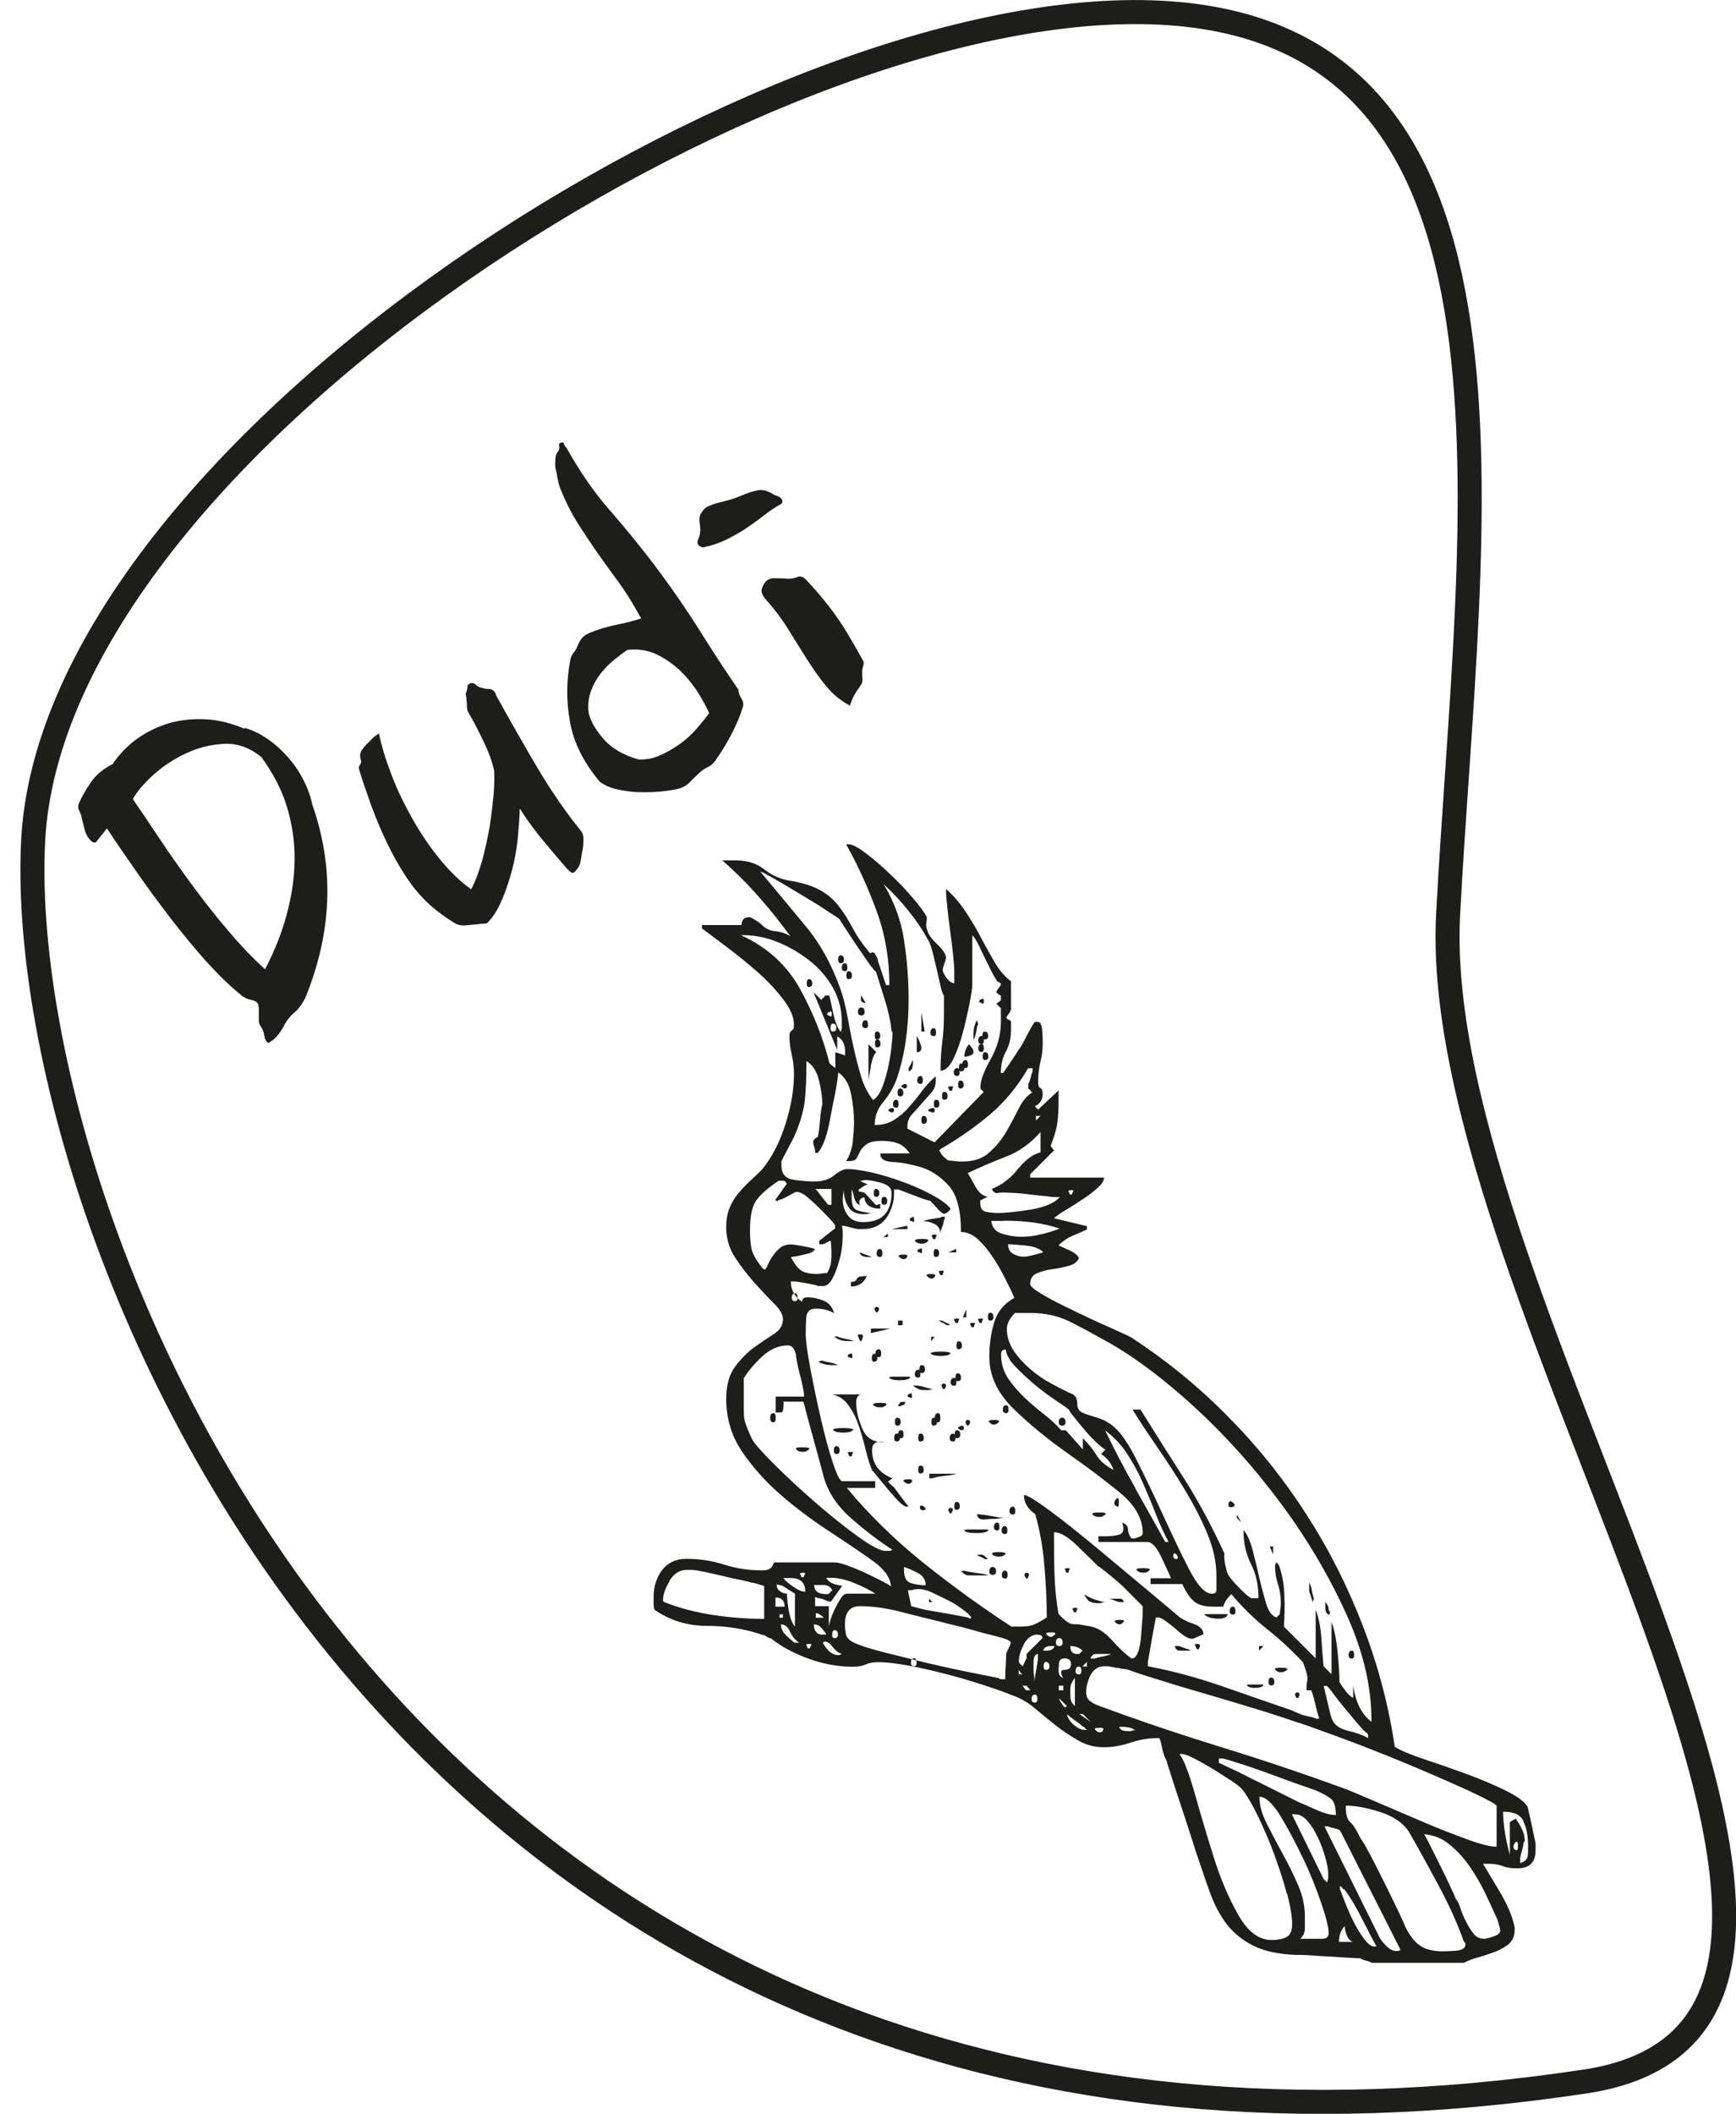 <?xml version="1.0" encoding="UTF-8"?><svg id="Ebene_1" xmlns="http://www.w3.org/2000/svg" viewBox="0 0 72.24 87.95"><defs><style>.cls-1{fill:#1d1d1b;}.cls-2{fill:none;stroke:#1d1d1b;}</style></defs><g><path class="cls-1" d="M10.19,30.29c.32,.09,.63,.24,.92,.44,.3,.2,.58,.45,.84,.74,.26,.29,.48,.6,.66,.95s.31,.69,.38,1.04c.93,2.64,.83,5.31-.27,8.02-.13,.28-.29,.5-.47,.65-.18,.15-.33,.34-.45,.58-.08,.15-.17,.28-.26,.39s-.22,.21-.38,.3c-.07-.06-.12-.13-.14-.2-.02-.07-.03-.16-.05-.25-.02-.07-.06-.15-.11-.23-.06-.08-.09-.16-.09-.24,0-.14,0-.28,0-.4,0-.13,0-.23-.04-.32-.04-.08-.14-.13-.29-.16-.15-.03-.28-.09-.4-.19-.48-.39-.97-.87-1.47-1.42-.5-.56-.98-1.15-1.47-1.78-.48-.63-.95-1.26-1.4-1.91-.45-.65-.87-1.25-1.25-1.83l-.44,.55c-.06,.07-.15,.05-.26-.07-.11-.12-.18-.26-.22-.4l-.13-.51c-.01-.1-.05-.2-.1-.3-.06-.1-.06-.22,0-.35,.09-.21,.24-.48,.46-.81,.22-.33,.53-.59,.93-.79,.28-.42,.63-.78,1.04-1.07,.42-.29,.86-.5,1.34-.64,.48-.13,.99-.18,1.52-.15,.53,.03,1.06,.17,1.58,.39Zm.67,1.2c-.48-.39-1-.57-1.55-.54-.55,.03-1.08,.16-1.6,.41-.51,.24-.97,.55-1.36,.91s-.67,.69-.82,.98c.34,.49,.71,1.05,1.12,1.66,.41,.62,.85,1.24,1.32,1.88,.47,.64,.96,1.27,1.48,1.88,.52,.62,1.04,1.17,1.58,1.66,.38-.73,.68-1.47,.89-2.24,.21-.77,.33-1.53,.34-2.29,.01-.76-.1-1.5-.32-2.23s-.59-1.42-1.07-2.08Z"/><path class="cls-1" d="M20.62,28.89c.61,1.1,1.19,2.12,1.74,3.05,.55,.93,1.15,1.81,1.82,2.64,.07,.09,.1,.2,.1,.35,0,.14-.01,.27-.03,.39-.03,.16-.06,.32-.08,.46s-.06,.26-.12,.33c-.11,.17-.2,.23-.26,.2-.06-.03-.12-.08-.18-.15-.23-.26-.54-.62-.92-1.08-.39-.46-.74-.93-1.06-1.44-.01,.42-.05,.85-.09,1.3-.05,.45-.13,.88-.24,1.29-.11,.41-.24,.8-.39,1.16-.15,.36-.32,.66-.52,.89-.08,.11-.15,.16-.21,.15-.06,0-.14,0-.25,.02-.18,.02-.35,.03-.51,.05-.16,.02-.32,0-.46-.07-.34-.2-.64-.42-.91-.64-.43-.36-.8-.78-1.12-1.26-.32-.48-.6-.98-.85-1.51-.25-.52-.46-1.04-.65-1.55-.18-.52-.35-.99-.48-1.43-.03-.09-.02-.16,.03-.22,.05-.06,.06-.13,.03-.22-.04-.14-.03-.26,.03-.36s.13-.18,.21-.27c.11-.1,.19-.18,.25-.25,.06-.06,.15-.13,.27-.2,.11,.54,.29,1.12,.53,1.74,.24,.63,.54,1.24,.88,1.84,.34,.6,.72,1.16,1.14,1.67,.42,.51,.84,.92,1.29,1.23,.19-.37,.34-.79,.47-1.25,.12-.46,.22-.92,.3-1.38,.07-.46,.12-.9,.16-1.31,.03-.41,.04-.74,.02-1-.08-.37-.22-.76-.42-1.17-.2-.42-.38-.78-.56-1.09-.09-.13-.14-.25-.15-.35,0-.1,0-.21-.02-.33,0-.06,0-.12-.02-.17-.02-.05-.01-.11,.02-.16,.01-.05,.03-.11,.04-.19,0-.08,.04-.13,.08-.15,.09-.05,.18-.04,.27,.04,.08,.08,.17,.12,.26,.13,.12,.04,.23,.05,.32,.05s.18,.07,.26,.21Z"/><path class="cls-1" d="M23.55,18.59c.56,1.01,1.17,1.9,1.85,2.67,.67,.77,1.33,1.58,1.96,2.42,.64,.86,1.24,1.73,1.79,2.61,.55,.88,1.08,1.68,1.58,2.41,0,.12,.05,.24,.12,.36,.08,.12,.1,.24,.06,.37-.11,.35-.26,.71-.45,1.08s-.41,.74-.68,1.12c-.09,.13-.2,.23-.33,.29-.13,.06-.25,.14-.36,.25-.12,.11-.25,.23-.37,.36s-.27,.22-.45,.28c-.2,.05-.45,.09-.74,.12s-.6,.04-.91,.03c-.31,0-.62-.05-.91-.11-.29-.06-.54-.17-.75-.32-.67-.8-1.09-1.63-1.24-2.49-.16-.86-.15-1.72,.01-2.57,.02-.11,.06-.22,.14-.31,.07-.09,.13-.19,.17-.3,.04-.11,.1-.21,.17-.3,.07-.09,.18-.16,.31-.22,.33-.14,.72-.26,1.16-.35,.44-.09,.78-.18,1-.26l-.2-.35c-.23-.41-.48-.81-.77-1.2-.29-.39-.57-.78-.85-1.18-.28-.4-.56-.82-.83-1.25s-.51-.91-.71-1.41c-.05-.13-.09-.28-.12-.43-.02-.15-.05-.3-.09-.44-.01-.1-.01-.21,0-.35,0-.14,.04-.24,.1-.32,.06-.07,.08-.15,.06-.23-.02-.08,0-.13,.07-.15s.11-.01,.12,.02c0,.04,.04,.09,.08,.17Zm5.96,11.08c-.08-.18-.21-.43-.4-.75-.19-.32-.42-.62-.71-.92-.29-.29-.62-.54-1.01-.74s-.81-.27-1.28-.22c-.17,.11-.35,.25-.56,.42s-.39,.36-.56,.57c-.17,.22-.3,.46-.4,.73-.1,.27-.13,.56-.1,.87,.06,.33,.27,.7,.61,1.1,.34,.4,.83,.69,1.47,.87,.32,.01,.61-.04,.89-.17,.28-.12,.55-.28,.81-.46,.26-.18,.49-.39,.7-.63,.21-.24,.39-.46,.54-.67Z"/><path class="cls-1" d="M32.23,20.6c.2,.05,.3,.13,.32,.22,.02,.09-.01,.15-.1,.18-.2,.11-.42,.26-.64,.43-.22,.17-.46,.35-.73,.53-.26,.18-.55,.34-.85,.49-.31,.15-.64,.26-.99,.33-.2-.06-.26-.17-.18-.35,.08-.18,.1-.39,.06-.64-.03-.17-.02-.3,.04-.41s.13-.19,.21-.26c.17-.1,.41-.18,.71-.25,.3-.07,.54-.15,.72-.23,.29-.12,.53-.2,.73-.24s.43,.02,.69,.19Zm1.28,3.49c.3,.31,.55,.6,.77,.87,.22,.27,.42,.53,.6,.8,.18,.26,.35,.53,.51,.81,.17,.28,.34,.58,.52,.91,.04,.06,.04,.15,0,.26-.03,.11-.04,.21-.03,.31,.01,.18,.01,.29,0,.35-.02,.05-.07,.13-.14,.23-.17,.22-.29,.46-.37,.73-.37-.19-.7-.46-.99-.81-.29-.35-.56-.74-.82-1.15-.26-.41-.52-.83-.78-1.25s-.56-.81-.88-1.17c-.17-.19-.24-.35-.2-.48,.04-.12,.09-.22,.17-.31,.09-.09,.23-.14,.41-.13,.18,0,.35,.01,.52,.02,.14,0,.27-.02,.38-.07,.11-.05,.22-.02,.33,.08Z"/></g><path class="cls-2" d="M65.94,86.61C17.02,93.98,.53,51.23,1.38,34.97S32.06-.32,48.32,.53c16.26,.85,12.79,21.27,11.94,37.53-.85,16.26,21.79,46.13,5.69,48.55Z"/><path class="cls-1" d="M35.12,39.94c0,.09-.05,.14-.14,.14-.06,0-.1-.05-.1-.14,0-.13,.03-.19,.1-.19,.09,0,.14,.06,.14,.19m.14,.33c0,.09-.03,.14-.09,.14-.1,0-.14-.05-.14-.14,0-.13,.05-.19,.14-.19,.06,0,.09,.06,.09,.19m.19,.33c0,.09-.05,.14-.14,.14-.06,0-.09-.05-.09-.14,0-.13,.03-.19,.09-.19,.1,0,.14,.06,.14,.19m-1.65,.33c0,.09-.05,.14-.14,.14-.06,0-.09-.05-.09-.14,0-.12,.03-.19,.09-.19,.1,0,.14,.06,.14,.19m2.22,.8c-.12,0-.19-.05-.19-.14v-.19l.19,.33Zm4.92-.05c0,.09-.03,.11-.09,.05-.06,0-.1-.02-.1-.05,0-.06,.03-.1,.1-.1,.06-.06,.09-.03,.09,.1m-4.96,.43c0,.1-.05,.14-.14,.14s-.14-.05-.14-.14c0-.12,.05-.19,.14-.19s.14,.06,.14,.19m-1.56,.1s.03,.05,.1,.05c.06,.06,.09,.05,.09-.05,0-.13-.03-.16-.09-.1-.06,0-.1,.03-.1,.1m1.7,.43c0,.1-.03,.14-.1,.14-.09,0-.14-.05-.14-.14,0-.12,.05-.19,.14-.19,.06,0,.1,.06,.1,.19m-1.56,.14c0,.09,.03,.14,.1,.14,.09,0,.14-.05,.14-.14,0-.13-.05-.19-.14-.19-.06,0-.1,.06-.1,.19m3.92,.14h-.14v-.8l.14,.8Zm.47,.05c0,.1-.03,.14-.09,.14-.1,0-.14-.05-.14-.14,0-.13,.05-.19,.14-.19,.06,0,.09,.06,.09,.19m-2.32,.14c0,.09-.05,.14-.14,.14-.06,0-.09-.05-.09-.14,0-.13,.03-.19,.09-.19,.09,0,.14,.06,.14,.19m4.49,0c0,.09-.05,.14-.14,.14-.06,0-.1-.05-.1-.14,0-.13,.03-.19,.1-.19,.09,0,.14,.06,.14,.19m-.45-.43s-.02,.06-.02,.1-.02,.11-.05,.24c-.03,.13-.06,.21-.09,.24v-.24c0-.22,.05-.41,.14-.57l.05,.14s0,.06-.02,.09m.26,.62c0,.09-.03,.14-.09,.14-.1,0-.14-.05-.14-.14,0-.13,.05-.19,.14-.19,.06,0,.09,.06,.09,.19m-4.3,.14c0,.09-.05,.14-.14,.14-.06,0-.09-.05-.09-.14,0-.13,.03-.19,.09-.19,.09,0,.14,.06,.14,.19m4.3,.19c0,.09-.03,.14-.09,.14-.1,0-.14-.05-.14-.14,0-.13,.05-.19,.14-.19,.06,0,.09,.06,.09,.19m-2.79,.14v-.66s.07,.11,.12,.24c.05,.13,.07,.21,.07,.24,0,.13-.06,.19-.19,.19m2.22,.14c-.09,.03-.17,.05-.24,.05,0-.19,.06-.36,.19-.52,.03,.03,.07,.08,.12,.14,.05,.06,.07,.13,.07,.19s-.05,.11-.14,.14m.76,.05c0,.09-.05,.14-.14,.14-.06,0-.1-.05-.1-.14,0-.13,.03-.19,.1-.19,.09,0,.14,.06,.14,.19m-.85,.33c0,.1-.03,.14-.1,.14-.1,0-.14-.05-.14-.14,0-.12,.05-.19,.14-.19,.06,0,.1,.06,.1,.19m-5.11-.38v-.14c0-.32-.11-.54-.33-.66v.57l-.99-2.41,.33,.33s.02-.06,.07-.09,.07-.06,.07-.1h.19c.03,.13,.09,.37,.16,.73,.08,.36,.18,.62,.31,.78,.03-.03,.05-.1,.05-.19v-.24c0-.5-.13-.98-.38-1.42-.25-.44-.58-.82-.99-1.13-.41-.32-.85-.57-1.32-.76-.47-.19-.95-.28-1.42-.28h-.09c1.1,.5,1.93,1.26,2.48,2.27,.55,1.01,.95,2.03,1.21,3.07l.24,.19v-.66l.43,.14Zm4.96,.52c0,.1-.05,.14-.14,.14-.06,0-.09-.05-.09-.14,0-.12,.03-.19,.09-.19,.09,0,.14,.06,.14,.19m-2.32,.14v-.14s.06-.09,.09-.16c.03-.08,.06-.13,.09-.17v.14c0,.19-.06,.3-.19,.33m2.13,.05c0,.1-.03,.14-.1,.14-.09,0-.14-.05-.14-.14,0-.12,.05-.19,.14-.19,.06,0,.1,.06,.1,.19m-3.69-.26c-.06,.33-.1,.53-.1,.59v-1.51l.33,.33c-.09,.06-.17,.26-.24,.59m2.17,.59c0,.1-.03,.14-.09,.14-.1,0-.14-.05-.14-.14,0-.12,.05-.19,.14-.19,.06,0,.09,.06,.09,.19m1.7,.19c0,.1-.05,.14-.14,.14-.06,0-.09-.05-.09-.14,0-.12,.03-.19,.09-.19,.09,0,.14,.06,.14,.19m-2.36,.05c0,.06-.03,.09-.09,.09-.19-.06-.19-.12,0-.19,.06,0,.09,.03,.09,.1m1.84,0c.09,0,.11,.03,.05,.09,0,.06-.01,.1-.05,.1-.06,0-.1-.03-.1-.1-.06-.06-.03-.09,.1-.09m-1.99,.28c0,.1-.05,.14-.14,.14-.06,0-.1-.05-.1-.14,0-.12,.03-.19,.1-.19,.09,0,.14,.06,.14,.19m1.84,.14c0,.1-.05,.14-.14,.14-.06,0-.09-.05-.09-.14,0-.13,.03-.19,.09-.19,.1,0,.14,.06,.14,.19m-2.32-2.69c-.06-.47-.15-.88-.26-1.23-.11-.35-.24-.77-.4-1.28-.03,0-.08-.05-.14-.14-.03-.03-.12-.15-.26-.35-.14-.2-.29-.43-.45-.66-.16-.24-.3-.45-.42-.64-.13-.19-.21-.31-.24-.38-.03-.03-.21-.15-.52-.35-.31-.21-.67-.43-1.06-.66-.39-.24-.76-.46-1.11-.66-.35-.2-.55-.31-.61-.31,.66,.79,1.29,1.54,1.89,2.27,.6,.72,1.07,1.58,1.42,2.55,.13,.35,.23,.74,.31,1.18,.08,.44,.16,.87,.26,1.3,.09,.43,.2,.83,.31,1.21,.11,.38,.28,.71,.5,.99,.16-.1,.28-.27,.38-.52,.1-.25,.17-.52,.24-.8,.06-.28,.11-.56,.14-.83,.03-.27,.05-.46,.05-.59v-.09Zm.28,3.02c0,.09-.03,.14-.09,.14-.1,0-.14-.05-.14-.14,0-.13,.05-.19,.14-.19,.06,0,.09,.06,.09,.19m1.7,0c0,.09-.05,.14-.14,.14-.06,0-.09-.05-.09-.14,0-.13,.03-.19,.09-.19,.1,0,.14,.06,.14,.19m-1.89,.24c0,.06-.03,.1-.09,.1-.19-.06-.19-.13,0-.19,.06,0,.09,.03,.09,.09m1.7,0c0,.06-.03,.1-.09,.1-.25-.06-.25-.13,0-.19,.06,0,.09,.03,.09,.09m-.33,.43c0,.09-.05,.14-.14,.14-.06,0-.09-.05-.09-.14,0-.13,.03-.19,.09-.19,.1,0,.14,.06,.14,.19m4.54-.19v.19l.19-.19h-.19Zm-2.17-.99l-.14-.14v-.09c0-.25,.14-.63,.42-1.13,.28-.5,.43-1.02,.43-1.56v-.57l-.19-.19s.09-.05,.19-.14v-.19s-.1-.05-.19-.14c0-.03,.03-.09,.09-.17,.06-.08,.1-.13,.1-.17s-.03-.06-.1-.09c-.06-.03-.09-.06-.09-.1-.03-.03-.09-.12-.17-.28-.08-.16-.16-.33-.26-.52-.09-.19-.18-.37-.26-.54-.08-.17-.13-.27-.17-.31,0-.03-.05-.1-.14-.19v2.03c0,.16-.04,.43-.12,.83-.08,.39-.17,.8-.28,1.21-.11,.41-.24,.77-.4,1.09-.16,.32-.33,.47-.52,.47,0-.41,.02-.8,.07-1.18,.05-.38,.07-.77,.07-1.18v-.76s-.07-.1-.12-.31c-.05-.2-.1-.44-.16-.71-.06-.27-.13-.53-.19-.78-.06-.25-.13-.42-.19-.52-.22-.41-.5-.82-.83-1.23-.33-.41-.67-.77-1.02-1.09,.44,.73,.73,1.51,.85,2.34,.13,.83,.19,1.66,.19,2.48,0,.57-.04,1.14-.12,1.7s-.21,1.12-.4,1.65c-.13,.32-.31,.62-.54,.9-.24,.28-.35,.6-.35,.95,.32,0,.58-.07,.8-.21,.22-.14,.43-.31,.61-.52,.19-.21,.37-.43,.54-.66,.17-.24,.37-.45,.59-.64v.19c0,.19-.06,.35-.19,.5-.12,.14-.26,.29-.4,.45-.14,.16-.27,.31-.4,.45-.13,.14-.19,.31-.19,.5v.09l1.13,.57,2.03-2.08Zm1.94-.07s-.06-.07-.09-.07v-.19s.06-.11,.09-.24c.03-.13,.06-.22,.09-.28v-.14h-.19c-.44,.76-.97,1.4-1.58,1.92-.62,.52-1.3,1-2.06,1.44l-.05,.05s.02,.06,.05,.09c0,.03,.04,.09,.12,.17s.15,.13,.21,.17c.03,0,.12,0,.26,.02,.14,.02,.25,.02,.31,.02,.47,0,.85-.12,1.13-.38,.28-.25,.52-.54,.71-.87,.19-.33,.36-.65,.52-.97,.16-.32,.35-.54,.57-.66-.03,0-.06-.02-.09-.07m-6.29,4.28c0,.09-.05,.14-.14,.14-.06,0-.09-.05-.09-.14,0-.13,.03-.19,.09-.19,.09,0,.14,.06,.14,.19m7.99,.05s.05-.03,.05-.1c.06-.06,.05-.09-.05-.09-.12,0-.16,.03-.09,.09,0,.06,.03,.1,.09,.1m-7.66,.28c0,.09-.05,.14-.14,.14-.06,0-.1-.05-.1-.14,0-.13,.03-.19,.1-.19,.1,0,.14,.06,.14,.19m-2.98-.52l.52,.66h.14v-.66h-.66Zm9.69,.31c-.22-.02-.45-.04-.69-.07-.24-.03-.46-.06-.68-.07-.22-.01-.38-.02-.47-.02s-.19,0-.28,.02c-.1,.02-.17-.04-.24-.17,.41-.16,.77-.43,1.09-.83,.32-.39,.63-.62,.94-.69v-.85c-.41,.47-.88,.81-1.42,1.02-.54,.21-1.07,.43-1.61,.69,.06,.09,.16,.28,.31,.54,.14,.27,.32,.42,.54,.45-.03,0-.09,.02-.17,.07-.08,.05-.13,.07-.16,.07v.1c0,.22,.08,.35,.24,.38,.16,.03,.32,.05,.47,.05,.35,0,.81-.05,1.39-.14,.58-.1,.99-.27,1.21-.52-.1,0-.25,0-.47-.02m-6.95-.57c-.28-.08-.5-.12-.66-.12-.03,0-.07,0-.12,.02-.05,.02-.09,.02-.12,.02l.33,.14s-.09,.02-.16,.07c-.08,.05-.13,.09-.17,.12-.03,0-.05,.02-.05,.05v.05c.13,.03,.2,.05,.24,.05,.03,.03,.11,.12,.24,.26,.13,.14,.21,.23,.24,.26,.03,0,.06,0,.09-.02,.03-.02,.06-.02,.09-.02v.19c-.41,0-.63-.16-.66-.47-.19,.03-.25,.14-.19,.33-.12-.06-.2-.17-.24-.33-.03-.16-.06-.27-.1-.33v.33c0,.28,.06,.46,.19,.52,.13,.06,.35,.11,.66,.14-.03,0-.09,0-.16,.02-.08,.02-.13,.02-.17,.02-.31,0-.54-.1-.66-.31-.13-.2-.19-.45-.19-.73,0,.03,0,.09-.02,.19-.02,.09-.02,.17-.02,.24,0,.25,.07,.47,.21,.66s.35,.28,.64,.28c.79,0,1.18-.41,1.18-1.23,0-.19-.14-.32-.43-.4m1.37,1.54c0,.09-.03,.11-.09,.05-.06,0-.09-.02-.09-.05,0-.06,.03-.1,.09-.1,.06-.06,.09-.03,.09,.1m-.28,.38h-.66l.66-.14v.14Zm1.51-.33c0,.06-.02,.15-.07,.26-.05,.11-.07,.2-.07,.26,0-.19-.08-.32-.24-.4-.16-.08-.32-.12-.47-.12,.06-.03,.18-.06,.36-.09,.17-.03,.29-.05,.35-.05,0-.03,.06-.05,.19-.05,0,.03-.01,.1-.05,.19m-2.32,.66h-.19l.19-.14v.14Zm1.94-.1c.1,0,.11,.03,.05,.1,0,.06-.01,.09-.05,.09-.06,0-.09-.03-.09-.09-.06-.06-.03-.1,.09-.1m2.88-.57h-.52c.03,.28,.19,.46,.47,.54,.28,.08,.54,.12,.76,.12,.28,0,.56-.03,.83-.1,.27-.06,.53-.14,.78-.24-.63-.22-1.4-.33-2.32-.33m-3.4,.76c.22,0,.3,.03,.24,.1-.06,.06-.14,.1-.24,.1-.12,0-.22-.03-.28-.1-.06-.06,.03-.1,.28-.1m-1.65,.61c0,.09-.03,.14-.1,.14-.09,0-.14-.05-.14-.14,0-.13,.05-.19,.14-.19,.06,0,.1,.06,.1,.19m1.65-.1c0,.1-.03,.11-.09,.05-.06,0-.1-.02-.1-.05,0-.06,.03-.09,.1-.09,.06-.06,.09-.03,.09,.09m.71,.1c0,.09-.05,.14-.14,.14-.06,0-.09-.05-.09-.14,0-.13,.03-.19,.09-.19,.1,0,.14,.06,.14,.19m.71-.05h-.33l.33-.14v.14Zm-3.5,.19h-.19c-.19,0-.3-.06-.33-.19l.52,.19Zm1.32-.1c.13,0,.17,.03,.14,.1-.03,.06-.08,.09-.14,.09s-.13-.03-.19-.09c-.06-.06,0-.1,.19-.1m5.03-.38c-.36-.03-.59-.05-.69-.05,0,.19,.07,.32,.21,.4,.14,.08,.29,.12,.45,.12,.06,0,.2-.02,.4-.07,.21-.05,.34-.09,.4-.12-.16-.16-.42-.25-.78-.28m-8.04,0c-.01-.09-.02-.16-.02-.19-.03,0-.09,.02-.17,.07-.08,.05-.13,.07-.17,.07h-.14v-.14l.66-.52v-.14s-.15-.2-.45-.5-.54-.53-.73-.68c-.06-.06-.17-.13-.33-.19h-.14c-.06,.03-.18,.1-.35,.19-.17,.09-.29,.14-.35,.14l-.05,.05s-.06-.02-.09-.05l.47-.66s.02-.02-.02-.07-.09-.07-.12-.07h-.19c-.47,.32-.79,.6-.95,.85-.16,.25-.24,.65-.24,1.18,0,.35,.02,.62,.07,.83,.05,.21,.2,.46,.45,.78,.03,.03,.06,.05,.09,.05s.07-.05,.12-.17c.05-.11,.11-.23,.19-.35,.08-.13,.18-.24,.31-.36,.13-.11,.28-.16,.47-.16,.06,0,.23,.02,.5,.07,.27,.05,.43,.09,.5,.12,0,.03-.05,.08-.14,.14-.06,.03-.2,.07-.43,.12-.22,.05-.36,.07-.43,.07,.16,.31,.32,.51,.47,.59,.16,.08,.36,.12,.61,.12,.03,0,.1,0,.19-.02,.09-.01,.17-.02,.24-.02,.09-.16,.15-.31,.16-.45,.02-.14,.02-.29,.02-.45,0-.06,0-.14-.02-.24m4.61,1.04c.09,0,.11,.03,.05,.1,0,.06-.01,.09-.05,.09-.06,0-.09-.03-.09-.09-.06-.06-.03-.1,.09-.1m-.42,.14c.13,0,.17,.03,.14,.09-.03,.06-.08,.1-.14,.1s-.13-.03-.19-.1,0-.09,.19-.09m-3.36,.52v-.19c.13,0,.21-.04,.24-.12,.03-.08,.13-.12,.28-.12h.14c-.12,.28-.35,.43-.66,.43m-2.46,.47c0,.1,.05,.14,.14,.14,.06,0,.1-.05,.1-.14,0-.12-.03-.19-.1-.19-.09,0-.14,.06-.14,.19m3.54,.38c.06,0,.09,.03,.09,.09-.06,.19-.12,.19-.19,0,0-.06,.03-.09,.09-.09m3.73,.43h-.14l.14-.33v.33Zm1.13,0c0,.1-.05,.14-.14,.14-.06,0-.09-.05-.09-.14,0-.13,.03-.19,.09-.19,.1,0,.14,.06,.14,.19m-1.51,.05c.09,0,.11,.03,.05,.1,0,.06-.02,.09-.05,.09-.06,0-.1-.03-.1-.09-.06-.06-.03-.1,.1-.1m.99,0c.1,0,.11,.03,.05,.1,0,.06-.02,.09-.05,.09-.06,0-.09-.03-.09-.09-.06-.06-.03-.1,.09-.1m-3.26,.28h-.19v-.19h.19v.19Zm1.65-.19s.09,.06,.17,.09c.08,.03,.13,.06,.16,.1h-.14s-.09-.06-.17-.1c-.08-.03-.13-.06-.17-.09h.14Zm1.28,.09c.09,0,.11,.03,.05,.1,0,.06-.02,.09-.05,.09-.06,0-.09-.03-.09-.09-.06-.06-.03-.1,.09-.1m-4.25,.43v-.19h.8l-.8,.19Zm-.42,.05c.06,0,.09,.03,.09,.1-.06,.25-.12,.25-.19,0-.06-.06-.03-.1,.1-.1m-.95,.1c.06,.03,.17,.06,.33,.09,.16,.03,.27,.06,.33,.09h-.24c-.25,0-.44-.06-.57-.19h.14Zm3.88,.19v-.19h.14l-.14,.19Zm1.28,.19c0,.09-.05,.14-.14,.14-.06,0-.09-.05-.09-.14,0-.13,.03-.19,.09-.19,.09,0,.14,.06,.14,.19m-3.36,.33c0,.09-.03,.14-.1,.14-.09,0-.14-.05-.14-.14,0-.13,.05-.19,.14-.19,.06,0,.1,.06,.1,.19m2.17-.07c.1-.02,.21-.02,.33-.02,.09,0,.19,0,.28,.02,.09,.02,.13,.04,.09,.07-.06,.06-.19,.09-.38,.09-.22,0-.36-.03-.42-.09-.03-.03,0-.05,.09-.07m-3.36,.17c0,.09-.03,.11-.1,.05-.06,0-.09-.01-.09-.05,0-.06,.03-.09,.09-.09,.06-.06,.1-.03,.1,.09m1.04,.09c0,.09-.05,.14-.14,.14-.06,0-.09-.05-.09-.14,0-.13,.03-.19,.09-.19,.09,0,.14,.06,.14,.19m-2.13,.14s.11,.02,.24,.05c.13,.03,.21,.06,.24,.09h-.24c-.22,0-.41-.05-.57-.14l.14-.05s.09,.02,.19,.05m4.11,.33c0,.1-.05,.14-.14,.14-.06,0-.09-.05-.09-.14,0-.12,.03-.19,.09-.19,.1,0,.14,.06,.14,.19m-.19,.19c0,.1-.03,.14-.09,.14-.1,0-.14-.05-.14-.14,0-.12,.05-.19,.14-.19,.06,0,.09,.06,.09,.19m-1.13,.1h.61c.09,0,.13,.02,.09,.05-.06,.06-.2,.1-.43,.1s-.36-.03-.43-.1c-.03-.03,.02-.05,.14-.05m2.84,.05c0,.1-.05,.14-.14,.14-.06,0-.09-.05-.09-.14,0-.12,.03-.19,.09-.19,.09,0,.14,.06,.14,.19m-.19,.19c0,.1-.03,.14-.1,.14-.09,0-.14-.05-.14-.14,0-.12,.05-.19,.14-.19,.06,0,.1,.06,.1,.19m-.52,.05c.06,0,.09,.03,.09,.09-.06,.19-.12,.19-.19,0,0-.06,.03-.09,.1-.09m-1.09,.09c.06,0,.17,.02,.33,.07,.16,.05,.27,.07,.33,.07-.03,0-.07,0-.12,.02-.05,.02-.09,.02-.12,.02-.13,0-.23,0-.31-.02-.08-.01-.18-.07-.31-.17h.19Zm-.24,.43c0,.1-.03,.11-.09,.05-.06,0-.09-.02-.09-.05,0-.06,.03-.09,.09-.09,.06-.06,.09-.03,.09,.09m-1.32,.28c.22,0,.3,.03,.24,.1-.06,.06-.14,.09-.24,.09-.13,0-.22-.03-.28-.09-.06-.06,.03-.1,.28-.1m.9,.1s-.06,.05-.1,.05c-.03-.03-.06-.05-.09-.05,.03,0,.06-.02,.09-.07,.03-.05,.06-.07,.1-.07h.14c0,.09-.05,.14-.14,.14m4.44,.19c0,.09-.03,.14-.1,.14-.09,0-.14-.05-.14-.14,0-.13,.05-.19,.14-.19,.06,0,.1,.06,.1,.19m-9.69,.33c0,.13-.03,.19-.09,.19-.1,0-.14-.06-.14-.19s.05-.19,.14-.19c.06,0,.09,.06,.09,.19m6.85,0c0,.13-.03,.19-.09,.19-.09,0-.14-.06-.14-.19s.05-.19,.14-.19c.06,0,.09,.06,.09,.19m-1.65,.19c0,.09-.05,.14-.14,.14-.06,0-.1-.05-.1-.14,0-.13,.03-.19,.1-.19,.09,0,.14,.06,.14,.19m1.51,0c0,.09-.05,.14-.14,.14-.06,0-.09-.05-.09-.14,0-.13,.03-.19,.09-.19,.1,0,.14,.06,.14,.19m1.28-.1c.06,0,.1,.03,.1,.1-.06,.19-.13,.19-.19,0,0-.06,.03-.1,.09-.1m1.09,0c.19,0,.25,.03,.19,.1-.13,.13-.25,.13-.38,0-.06-.06,0-.1,.19-.1m2.98,.1c0,.09-.05,.14-.14,.14s-.14-.05-.14-.14c0-.13,.05-.19,.14-.19s.14,.06,.14,.19m-9.55,.26c.1-.02,.21-.02,.33-.02,.1,0,.19,0,.28,.02,.09,.02,.13,.04,.09,.07-.06,.06-.19,.1-.38,.1-.22,0-.36-.03-.43-.1-.03-.03,0-.05,.09-.07m5.34-.02c0,.06-.03,.09-.1,.09-.19-.06-.19-.12,0-.19,.06,0,.1,.03,.1,.1m-2.51,.28c0,.09-.03,.14-.09,.14-.1,0-.14-.05-.14-.14,0-.13,.05-.19,.14-.19,.06,0,.09,.06,.09,.19m2.36,0c0,.09-.05,.14-.14,.14-.06,0-.09-.05-.09-.14,0-.13,.03-.19,.09-.19,.09,0,.14,.06,.14,.19m-2.51,.14c0,.09-.05,.14-.14,.14-.06,0-.1-.05-.1-.14,0-.12,.03-.19,.1-.19,.09,0,.14,.06,.14,.19m.99,0c0,.09-.05,.14-.14,.14-.06,0-.09-.05-.09-.14,0-.12,.03-.19,.09-.19,.1,0,.14,.06,.14,.19m1.32,0c0,.09-.03,.14-.1,.14-.09,0-.14-.05-.14-.14,0-.12,.05-.19,.14-.19,.06,0,.1,.06,.1,.19m-6.38,.38c.25,0,.35,.03,.28,.09-.06,.06-.14,.1-.24,.1-.13,0-.22-.03-.28-.1s.02-.09,.24-.09m1.56,.14c0,.1-.05,.14-.14,.14-.06,0-.1-.05-.1-.14,0-.12,.03-.19,.1-.19,.09,0,.14,.06,.14,.19m.47,.05c.1,0,.11,.03,.05,.09,0,.06-.01,.1-.05,.1-.06,0-.1-.03-.1-.1-.06-.06-.03-.09,.1-.09m3.03,.76c0,.09-.05,.14-.14,.14-.06,0-.09-.05-.09-.14,0-.13,.03-.19,.09-.19,.1,0,.14,.06,.14,.19m7.56-.85s-.13-.08-.31-.24c-.17-.16-.35-.34-.52-.54-.17-.2-.33-.39-.47-.57-.14-.17-.21-.28-.21-.31-.12-.1-.33-.24-.61-.43-.28-.19-.57-.4-.85-.64-.28-.24-.54-.48-.78-.73-.24-.25-.37-.49-.4-.71-.12,0-.19,.06-.19,.19v.05c0,.35,.1,.66,.28,.95,.19,.28,.42,.55,.68,.8,.27,.25,.54,.49,.83,.71,.28,.22,.52,.44,.71,.66h.19l.71,.8v-.47c.25,.25,.44,.49,.57,.71,.13,.22,.36,.43,.71,.61-.1-.28-.27-.5-.52-.66l.19-.19Zm-6.69,1.09c-.27,.03-.43,.06-.5,.1h-.14v-.19h1.13c-.06,.03-.23,.06-.5,.09m-1.49,.14c.13,0,.17,.03,.14,.1-.03,.06-.08,.09-.14,.09s-.13-.03-.19-.09,0-.1,.19-.1m-.66,.28c.06,.06,.17,.21,.33,.43,.16,.22,.27,.36,.33,.43h-.09c-.06,0-.17-.07-.31-.21s-.29-.31-.45-.5c-.16-.19-.3-.36-.43-.52-.12-.16-.2-.25-.24-.28-.09-.22-.18-.5-.26-.83-.08-.33-.17-.66-.28-.99-.11-.33-.25-.62-.43-.87-.17-.25-.4-.41-.68-.47h1.18c-.12,.03-.19,.14-.19,.33,0,.35,.09,.72,.26,1.11,.17,.39,.48,.57,.92,.54-.35-.06-.52,.05-.52,.33,0,.57,.28,.96,.85,1.18l-.19,.14,.19,.19Zm2.79,.85c0,.1-.05,.14-.14,.14-.06,0-.09-.05-.09-.14,0-.12,.03-.19,.09-.19,.09,0,.14,.06,.14,.19m6.62-.14c0,.13-.03,.17-.09,.14-.06-.03-.1-.08-.1-.14s.03-.13,.1-.19,.09,0,.09,.19m4.75-.02c.08,.08,.09,.13,.02,.17-.19,.06-.25,0-.19-.19,.03-.06,.09-.05,.17,.02m-12.86,.17c.08,.06,.09,.11,.02,.14-.12,.03-.19-.01-.19-.14,.03-.06,.09-.06,.17,0m1.11,.05c.06,0,.09,.03,.09,.09-.06,.19-.12,.19-.19,0,0-.06,.03-.09,.1-.09m2.69,.14c0,.09-.03,.14-.1,.14-.09,0-.14-.05-.14-.14,0-.13,.05-.19,.14-.19,.06,0,.1,.06,.1,.19m3.5,.05c.22,0,.3,.03,.24,.09-.06,.06-.14,.1-.24,.1-.13,0-.22-.03-.28-.1-.06-.06,.03-.09,.28-.09m-4.96,.09c.09,0,.27,.02,.52,.07,.25,.05,.43,.07,.52,.07-.06,0-.15,0-.26,.02-.11,.02-.2,.02-.26,.02-.03,0-.14,0-.33,.02-.19,.02-.3-.05-.33-.21h.14Zm10.87,.33l-.19-.19v-.14l.19,.33Zm-10.07,.19c0,.1-.03,.14-.09,.14-.1,0-.14-.05-.14-.14,0-.12,.05-.19,.14-.19,.06,0,.09,.06,.09,.19m-1.32,.1h.76c.09,0,.13,.02,.09,.05-.06,.06-.22,.1-.47,.1-.28,0-.46-.03-.52-.1-.03-.03,.02-.05,.14-.05m1.65,.05c0,.1-.03,.14-.1,.14-.09,0-.14-.05-.14-.14,0-.12,.05-.19,.14-.19,.06,0,.1,.06,.1,.19m5.32-1.77c.49,.87,.91,1.62,1.25,2.24h.14c-.19-.35-.37-.74-.54-1.18-.17-.44-.35-.87-.54-1.3-.19-.43-.41-.83-.66-1.21-.25-.38-.55-.69-.9-.95,.35,.73,.76,1.52,1.25,2.39m-14.63-3.57c0,.28-.03,.43-.09,.43h-.24v-.66h1.18c0-.09-.01-.22-.05-.38-.03-.16-.07-.33-.12-.52-.05-.19-.09-.36-.12-.52-.03-.16-.05-.27-.05-.33-.06-.25-.17-.38-.33-.38-.38,0-.73,.15-1.06,.45-.33,.3-.59,.61-.78,.92v.8c0,.44,0,.73,.02,.87,.02,.14,.12,.42,.31,.83,.09,.19,.4,.54,.92,1.06s1.09,1.05,1.7,1.58c.62,.54,1.21,1.01,1.77,1.42,.57,.41,.96,.62,1.18,.62h.14c.06,0,.11-.02,.14-.05-.54-.35-1.1-.77-1.68-1.28-.58-.5-.97-1.07-1.16-1.7-.03-.13-.09-.34-.17-.64-.08-.3-.17-.62-.26-.95-.09-.33-.18-.65-.26-.95-.08-.3-.13-.51-.17-.64h-.85Zm8.93,6.24c.25,0,.35,.03,.28,.1-.06,.06-.14,.09-.24,.09-.12,0-.22-.03-.28-.09-.06-.06,.02-.1,.24-.1m11.44,.1l-.14-.33h.14v.33Zm-12.19,0c.06,0,.13,.02,.19,.07,.06,.05,.11,.09,.14,.12h-.14s-.09-.06-.17-.09c-.08-.03-.13-.06-.16-.09h.14Zm8.18,.19c.06-.03,.06-.09,0-.17-.06-.08-.11-.09-.14-.02-.03,.13,.02,.19,.14,.19m-7.52,.52c0,.09-.05,.14-.14,.14s-.14-.05-.14-.14c0-.13,.05-.19,.14-.19s.14,.06,.14,.19m2.98-.14c.1,0,.11,.03,.05,.09,0,.06-.01,.1-.05,.1-.06,0-.09-.03-.09-.1-.06-.06-.03-.09,.09-.09m3.12,0c.25,0,.35,.03,.28,.09-.06,.06-.14,.1-.24,.1-.12,0-.22-.03-.28-.1-.06-.06,.02-.09,.24-.09m-14.13,.38s.05-.03,.05-.09c.06-.06,.05-.1-.05-.1-.13,0-.16,.03-.1,.1,0,.06,.03,.09,.1,.09m6.71-.28c.06,.03,.23,.06,.5,.1,.27,.03,.43,.06,.5,.1h-.8c-.13,0-.24-.06-.33-.19h.14Zm1.8,.19c0,.09-.03,.14-.1,.14-.09,0-.14-.05-.14-.14,0-.13,.05-.19,.14-.19,.06,0,.1,.06,.1,.19m.8-.1c.06,0,.09,.03,.09,.1-.06,.19-.12,.19-.19,0,0-.06,.03-.1,.09-.1m-5.1-.1c0,.28,.09,.46,.26,.52,.17,.06,.39,.1,.64,.1,0-.22-.1-.39-.31-.5-.2-.11-.4-.2-.59-.26v.14Zm-5.01,.33c.06,.1,.2,.21,.4,.35s.37,.21,.5,.21c0-.38-.2-.57-.61-.57h-.28Zm1.65,.28h-.38c0,.25,.17,.38,.52,.38h.05s.06-.02,.09-.07c.03-.05,.06-.07,.1-.07-.06-.16-.19-.24-.38-.24m4.54,.71h-.14v-.14l.14,.14Zm7.18,0s-.11,.02-.24,.05c-.16,0-.28-.02-.38-.07-.1-.05-.17-.15-.24-.31,.22,.16,.51,.27,.85,.33m.66-.14c.06,0,.11,.05,.14,.14h-.14c-.06,0-.15-.02-.26-.07-.11-.05-.2-.07-.26-.07h.52Zm7.94-.43c.03,.13,.05,.21,.05,.24,.03,.1,.05,.16,.05,.19l-.05,.14s-.02-.11-.07-.24c-.05-.13-.07-.21-.07-.24v-.33s.06,.11,.1,.24m-22.31,.76h.38c0-.25-.12-.38-.38-.38v.38Zm12.48,.05c.1,0,.11,.03,.05,.1,0,.06-.01,.09-.05,.09-.06,0-.09-.03-.09-.09-.06-.06-.03-.1,.09-.1m6.66,.14c0,.1-.03,.14-.1,.14-.09,0-.14-.05-.14-.14,0-.12,.05-.19,.14-.19,.06,0,.1,.06,.1,.19m3.88-.05s.05,.06,.05,.09v.05s-.01,.05-.05,.05c-.1-.03-.14-.14-.14-.33v-.19c.1,.1,.14,.21,.14,.33m-27.42-1.21c-.19,.3-.28,.57-.28,.83l.05,.05c.63,.25,1.32,.43,2.06,.54,.74,.11,1.44,.16,2.1,.16v-1.37c-.28-.09-.46-.14-.52-.14-.1-.03-.26-.07-.5-.12-.24-.05-.49-.1-.76-.17-.27-.06-.52-.12-.76-.17-.24-.05-.4-.07-.5-.07h-.19c-.28,0-.52,.15-.71,.45m4.58,1.54h.14v-.14h-.14v.14Zm1.51,0h.33c-.13-.13-.24-.19-.33-.19v.19Zm4.07-1.16c-.13,.02-.21,.02-.24,.02l.14,.66c.35,.1,.65,.17,.92,.21,.27,.05,.54,.09,.8,.14,.27,.05,.48,.09,.64,.12,.03,.03,.06,.05,.09,.05l.05-.05c-.06-.1-.19-.21-.38-.35-.19-.14-.39-.27-.62-.38-.22-.11-.43-.21-.64-.31-.21-.1-.39-.14-.54-.14-.03,0-.11,0-.24,.02m12.71,1.21c-.28,0-.49-.06-.61-.19h.99c-.03,.13-.16,.19-.38,.19m-4.11,.05c.16,0,.21,.03,.14,.1-.06,.06-.11,.09-.14,.09-.06,0-.13-.03-.19-.09s0-.1,.19-.1m-14.13-1.18c.09,.06,.19,.09,.28,.09,0,.16,.02,.39,.07,.68,.05,.3,.13,.53,.26,.69v-1.37c-.25-.16-.43-.27-.52-.33-.12-.03-.2-.05-.24-.05,0,.13,.05,.22,.14,.28m3.07-.35c-.35-.14-.66-.21-.95-.21h-.19c.06,.13,.17,.21,.33,.26,.16,.05,.27,.07,.33,.07l-.47,.66c-.06,0-.15-.02-.26-.07-.11-.05-.2-.07-.26-.07l-.14-.05v.38h.57v.85s.02-.13,.07-.28c.05-.16,.11-.31,.19-.47,.08-.16,.16-.3,.24-.43,.08-.12,.17-.19,.26-.19h1.18c-.25-.16-.55-.31-.9-.45m-1.28,2.15h.14c-.06-.1-.13-.19-.21-.28-.08-.09-.18-.14-.31-.14,0,.28,.13,.43,.38,.43m.38,0c0,.09,.03,.14,.1,.14,.09,0,.14-.05,.14-.14,0-.13-.05-.19-.14-.19-.06,0-.1,.06-.1,.19m9.12,.09s.08-.03,.14-.09,.02-.1-.14-.1c-.19,0-.25,.03-.19,.1s.13,.09,.19,.09m-11.06-.09c.13,.13,.25,.24,.38,.33h.19c-.16-.1-.28-.24-.38-.45-.09-.21-.22-.31-.38-.31,0,.16,.06,.3,.19,.43m11.25,.33c0,.09,.05,.14,.14,.14s.14-.05,.14-.14c0-.13-.05-.19-.14-.19s-.14,.06-.14,.19m-10.26,.24s.05-.03,.05-.1c.06-.06,.05-.09-.05-.09-.13,0-.16,.03-.1,.09,0,.06,.03,.1,.1,.1m16.16-.19c.06,0,.1,.03,.1,.09-.06,.19-.13,.19-.19,0-.06-.06-.03-.09,.09-.09m-6.1,.09c-.19,0-.3,.06-.33,.19h.14c.19,0,.3-.06,.33-.19h-.14Zm5.34,0c.06,.03,.15,.06,.26,.1,.11,.03,.18,.06,.21,.09h-.47c-.1,0-.16-.06-.19-.19h.19Zm3.31,.19v-.19h.19l-.19,.19Zm-18.15-.33c.19,.35,.41,.52,.66,.52l.14-.05c-.12-.03-.25-.12-.38-.28-.12-.16-.24-.24-.33-.24-.03,0-.06,.02-.09,.05m10.3,.14c0,.22,.09,.33,.28,.33h.09l.14-.14c-.12-.12-.3-.19-.52-.19m11.82,.38c0,.09-.03,.14-.09,.14-.1,0-.14-.05-.14-.14,0-.13,.05-.19,.14-.19,.06,0,.09,.06,.09,.19m-10.45-.05h-.28c-.12,0-.2,.06-.24,.19h.19c.06-.03,.17-.06,.33-.09,.16-.03,.27-.06,.33-.1h-.33Zm1.65-1.99l-.85-.85c-.06-.06-.23-.2-.5-.43-.27-.22-.43-.35-.5-.38-.19-.19-.48-.47-.87-.85-.39-.38-.72-.57-.97-.57,0,.57,0,1.14,.02,1.72,.02,.58,.07,1.14,.17,1.68,.25,.28,.46,.43,.61,.43,.1,0,.2,0,.31,.02,.11,.02,.24,.04,.4,.07,.31,.06,.61,.25,.9,.57,.28,.32,.55,.57,.8,.76h.05c.1,0,.17-.09,.24-.26,.06-.17,.1-.38,.12-.61,.02-.24,.03-.46,.05-.66,.02-.2,.02-.34,.02-.4v-.24Zm-9.64,2.36c0,.1,.05,.14,.14,.14,.06,0,.09-.05,.09-.14,0-.12-.03-.19-.09-.19-.1,0-.14,.06-.14,.19m5.29-1.18c-.25,0-.45,.13-.59,.4-.14,.27-.21,.5-.21,.69v.05s.02,.06,.07,.1c.05,.03,.07,.06,.07,.09,.03-.03,.06-.09,.09-.16,.03-.08,.06-.13,.09-.17v-.19l.66-.66c0-.1-.06-.14-.19-.14m.24,1.32c0,.1,.03,.14,.1,.14,.09,0,.14-.05,.14-.14,0-.12-.05-.19-.14-.19-.06,0-.1,.06-.1,.19m1.61,0h.19v-.19l-.19,.19Zm-.28,.19c0,.1,.05,.14,.14,.14,.06,0,.1-.05,.1-.14,0-.12-.03-.19-.1-.19-.09,0-.14,.06-.14,.19m8.55-.14c.22,0,.3,.03,.24,.09-.06,.06-.14,.1-.24,.1s-.17-.03-.24-.1c-.06-.06,.02-.09,.24-.09m-10.92,.28h.14l-.14-.19v.19Zm-.66-1.51c-.09-.03-.27-.08-.52-.14s-.51-.13-.78-.21c-.27-.08-.51-.14-.73-.19-.22-.05-.38-.09-.47-.12-.54-.13-1.11-.27-1.73-.43-.61-.16-1.19-.24-1.72-.24-.41,0-.62,.25-.62,.76,0,.16,.02,.3,.05,.43,.03,.13,.14,.24,.33,.33,.28,.13,.7,.26,1.25,.4,.55,.14,1.13,.28,1.73,.43,.6,.14,1.18,.27,1.73,.38,.55,.11,.99,.2,1.3,.26,.03,.03,.08,.05,.14,.05h.14c0-.06,0-.24,.02-.52,.02-.28,.02-.46,.02-.52,0-.03,.03-.11,.1-.24,.06-.13,.09-.21,.09-.24,0-.06-.11-.13-.33-.19m2.55,.85c-.13,0-.2,.06-.21,.19-.01,.13-.02,.22-.02,.28,0,.19,.06,.3,.19,.33-.13-.22-.11-.33,.05-.33,.19,0,.28-.08,.28-.24s-.1-.24-.28-.24m-1.09-.19c-.13,.03-.19,.14-.19,.33v.33c0,.06,0,.15,.02,.26,.02,.11,.02,.2,.02,.26,0-.06,.02-.23,.07-.5,.05-.27,.07-.43,.07-.5v-.19Zm9.83,1.18c0,.1-.05,.14-.14,.14-.06,0-.1-.05-.1-.14,0-.13,.03-.19,.1-.19,.09,0,.14,.06,.14,.19m-1.04,.1h.52c.06,0,.08,.02,.05,.05-.06,.06-.17,.09-.33,.09s-.27-.03-.33-.09c-.03-.03,0-.05,.1-.05m-9.45,.05s.06,.07,.09,.12c.03,.05,.06,.07,.09,.07h.14s-.02-.06-.07-.1c-.05-.03-.07-.06-.07-.09h-.19Zm1.51,.19h.19v-.19h-.19v.19Zm9.93,.09c.06,0,.09,.03,.09,.1-.06,.19-.12,.19-.19,0,0-.06,.03-.1,.1-.1m-11.06,.28c0,.1,.05,.14,.14,.14,.06,0,.1-.05,.1-.14,0-.13-.03-.19-.1-.19-.1,0-.14,.06-.14,.19m1.21,.12c.05,.08,.09,.14,.12,.17l.05,.05s.06-.02,.09-.05l-.33-.33s.02,.09,.07,.16m.42-.71c-.02,.08-.02,.18-.02,.31s0,.23,.02,.31c.02,.08,.07,.16,.17,.26v-1.18c-.09,.13-.15,.23-.17,.31m9.81,.21c0-.16,0-.28,.02-.35,.02-.08,.02-.13,.02-.16,0-.1-.06-.32-.19-.66-.47-.5-.98-.97-1.51-1.39-.54-.43-1.02-.91-1.47-1.44-.19,.19-.3,.36-.33,.52h-.43c-.35,0-.61-.07-.78-.21-.17-.14-.34-.38-.5-.73h-1.32v-.24h.85c-.09-.22-.24-.53-.42-.92-.19-.39-.38-.59-.57-.59h-2.03v-.24h.33c.19,0,.37-.02,.54-.07,.17-.05,.21-.21,.12-.5,.16,.06,.24,.16,.24,.28s.05,.25,.14,.38h.14c.22-.06,.33-.13,.33-.19v-.05c0-.6-.33-1.17-.99-1.7-.66-.54-1.4-1.09-2.2-1.65-.8-.57-1.54-1.17-2.2-1.82-.66-.65-.99-1.36-.99-2.15,0-.47,.06-.94,.19-1.39,.13-.46,.41-.81,.85-1.06-.09-.22-.22-.49-.38-.8-.16-.32-.33-.62-.52-.9-.19-.28-.39-.53-.61-.73-.22-.2-.46-.31-.71-.31,0-.91-.17-1.56-.52-1.94-.35-.38-.73-.63-1.16-.76-.43-.12-.81-.2-1.16-.21-.35-.02-.52-.13-.52-.36h1.23c-.16-.22-.32-.36-.5-.42-.17-.06-.38-.1-.64-.1-.32,0-.54,.05-.66,.14-.12,.09-.21,.19-.26,.28-.05,.09-.09,.19-.14,.28-.05,.1-.15,.14-.31,.14h-.14c.16-.25,.25-.53,.28-.83,.03-.3,.05-.58,.05-.83,0-.32-.04-.69-.12-1.11-.08-.43-.26-.73-.54-.92,0,.16-.05,.47-.14,.94-.1,.47-.17,.88-.24,1.23-.12,.57-.28,.96-.47,1.18h-.1c0-.06-.02-.17-.07-.33-.05-.16,0-.27,.17-.33,.03-.09,.06-.31,.09-.66,.03-.35,.06-.57,.1-.66v-.1c0-.25-.05-.57-.14-.94-.09-.38-.27-.65-.52-.8,0,.66-.02,1.21-.07,1.65-.05,.44-.2,.95-.45,1.51-.03,.06-.12,.23-.26,.5s-.23,.43-.26,.5v.19c0,.35,.17,.54,.52,.59,.35,.05,.63,.07,.85,.07,.35,0,.62-.09,.83-.26,.21-.17,.39-.26,.54-.26,.25,0,.58,.05,.99,.14,.41,.09,.84,.22,1.28,.38,.44,.16,.85,.34,1.23,.54,.38,.21,.65,.4,.8,.59-.03,.06-.09,.12-.16,.17-.08,.05-.13,.05-.17,.02-.06-.03-.16-.12-.28-.26-.13-.14-.21-.23-.24-.26-.06,0-.26-.06-.59-.19-.33-.12-.57-.22-.73-.28h-.19c.03,.41-.06,.79-.28,1.13-.22,.35-.57,.52-1.04,.52h-.14c-.06,0-.18-.02-.35-.07-.17-.05-.29-.07-.35-.07,.03,.16,.04,.37,.02,.64-.01,.27-.06,.54-.14,.83-.08,.28-.17,.53-.28,.73-.11,.21-.24,.31-.4,.31h-.19c-.06-.03-.23-.07-.5-.12-.27-.05-.43-.07-.5-.07h-.14c0,.35,.16,.63,.47,.85,0-.12,.06-.19,.19-.19h.05c.22,0,.44,.05,.66,.14,.22,.09,.36,.27,.43,.52-.22-.13-.47-.19-.76-.19-.25,0-.38,.13-.4,.38-.01,.25-.02,.47-.02,.66,0,.28,.06,.76,.19,1.44,.13,.68,.27,1.36,.43,2.06,.16,.69,.32,1.31,.5,1.84,.17,.54,.31,.8,.4,.8h1.37v.28h-1.18c.95,1.14,2.01,2.17,3.19,3.12,1.18,.94,2.4,1.83,3.66,2.65h.33c.25,0,.44-.02,.57-.07,.13-.05,.32-.15,.57-.31,0-.66-.03-1.38-.1-2.15-.06-.77-.19-1.49-.38-2.15-.32-.22-.47-.49-.47-.8,.13,0,.5,.23,1.11,.68,.62,.46,1.28,.99,1.99,1.58s1.4,1.17,2.06,1.72c.66,.55,1.1,.92,1.32,1.11,.13,.09,.32,.19,.59,.28,.27,.1,.4,.24,.4,.43l-.33,.14c-.1,.06-.21,.06-.33,0-.13-.06-.26-.16-.4-.28-.14-.13-.28-.24-.43-.35-.14-.11-.26-.18-.35-.21h-.14c-.03,.16-.09,.46-.17,.92-.08,.46-.13,.76-.16,.92v.19c1.01,.19,2.01,.46,3,.8,.99,.35,1.99,.69,3,1.04,.19,.09,.3,.14,.33,.14,.03,.03,.14,.06,.31,.1,.17,.03,.29,.06,.35,.1h.14c-.06-.19-.12-.39-.16-.59-.05-.21-.1-.4-.17-.59h-.19Zm-9.45,.99l.47,.33-.33-.33h-.14Zm-2.69-16.68c-.22,.22-.33,.44-.33,.66,0,.32,.1,.61,.28,.9,.19,.28,.43,.54,.71,.78,.28,.24,.58,.44,.9,.61,.32,.17,.58,.31,.8,.4,.16,.06,.24,.21,.24,.42,0,.19,.08,.32,.24,.38,.06,.03,.23,.09,.5,.17,.27,.08,.43,.15,.5,.21,.38,.19,.76,.67,1.16,1.44,.39,.77,.78,1.58,1.16,2.41,.38,.83,.74,1.59,1.09,2.27,.35,.68,.66,1.02,.95,1.02,.13,0,.19-.05,.19-.14v-.61c0-.57-.13-1.15-.38-1.75-.25-.6-.56-1.2-.92-1.8s-.74-1.18-1.13-1.75c-.39-.57-.75-1.1-1.06-1.61h.33c.63,1.01,1.24,1.97,1.82,2.88,.58,.91,1.14,1.95,1.68,3.12-.03,.06-.02,.21,.02,.43,.05,.22,.09,.36,.12,.43,.1,.16,.27,.36,.52,.61,.25,.25,.41,.38,.47,.38h.28c0-.54-.1-1.01-.31-1.42-.2-.41-.31-.85-.31-1.32v-.1c.16,.19,.28,.47,.38,.85,.1,.38,.19,.76,.28,1.16,.09,.39,.19,.75,.28,1.06,.1,.32,.24,.5,.43,.57l.14-.14s0-.1,.02-.21c.02-.11,.02-.2,.02-.26,0-.28-.04-.54-.12-.78-.08-.24-.12-.48-.12-.73,0-.03,0-.06,.02-.1,.02-.03,.02-.06,.02-.09,.09,.09,.14,.16,.14,.19,.13,.38,.2,.8,.21,1.25,.02,.46,0,.88-.02,1.25l1.32,1.32v-2.03c.13,.35,.21,.76,.24,1.23,.03,.47,.06,.85,.09,1.13l.33,.33v-2.17c.13,.35,.21,.79,.26,1.32,.05,.54,.07,.93,.07,1.18,.06,.1,.14,.21,.24,.35,.1,.14,.21,.24,.33,.31v-.52c.1,.69,.35,1.2,.76,1.51v-.09c0-1.42-.36-2.91-1.09-4.49-.72-1.57-1.63-3.1-2.72-4.56s-2.28-2.79-3.57-3.97c-1.29-1.18-2.51-2.09-3.64-2.72-.5-.28-1-.55-1.49-.8-.49-.25-1.05-.38-1.68-.38h-.66Zm2.46,17.13c.16,.14,.31,.21,.47,.21h.09s-.06-.02-.09-.07c-.03-.05-.06-.07-.1-.07-.06-.06-.17-.15-.33-.26-.16-.11-.27-.2-.33-.26,.03,.16,.13,.31,.28,.45m1.09,.31c.06,0,.11-.03,.14-.1,.03-.06-.01-.09-.14-.09-.19,0-.25,.03-.19,.09s.13,.1,.19,.1m.8-.24c.03,.1,.09,.15,.19,.17,.09,.02,.17,.02,.24,.02,.03,0,.07,0,.12-.02,.05-.02,.09-.02,.12-.02-.13-.09-.3-.14-.52-.14h-.14Zm8.51-1.7c.03,.13,.09,.36,.17,.71,.08,.35,.13,.57,.17,.66,.09,.25,.32,.42,.66,.5,.35,.08,.63,.18,.85,.31v-.14s-.02-.06-.07-.09c-.05-.03-.09-.06-.12-.1-.06-.06-.16-.18-.31-.35-.14-.17-.29-.35-.45-.54-.16-.19-.31-.38-.45-.57-.14-.19-.24-.32-.31-.38h-.14Zm-4.35,3.21c.54,.25,.98,.46,1.32,.64,.35,.17,.71,.35,1.09,.54,.38,.19,.69,.35,.94,.47,.16,.06,.4,.17,.71,.31,.32,.14,.58,.21,.8,.21,0-.35-.07-.57-.21-.68-.14-.11-.35-.23-.64-.35-.47-.16-1.09-.38-1.84-.66-.76-.28-1.42-.5-1.99-.66h-.19v.19Zm-4.25-3.95c-.22-.05-.36-.07-.43-.07h-.09c-.25,0-.44,.12-.57,.35-.12,.24-.19,.48-.19,.73,0,.16,.05,.28,.14,.35,.09,.08,.22,.15,.38,.21,1.7,.63,3.43,1.21,5.18,1.75,1.75,.54,3.47,1.12,5.18,1.75,.32,.13,.76,.32,1.35,.57,.58,.25,1.19,.51,1.82,.78,.63,.27,1.23,.5,1.8,.71s.98,.31,1.23,.31v-1.7c0-.06-.39-.27-1.18-.64-.79-.36-1.68-.75-2.67-1.16-.99-.41-1.94-.78-2.84-1.11-.9-.33-1.46-.53-1.68-.59-.25-.09-.71-.24-1.37-.45-.66-.2-1.37-.42-2.13-.64-.76-.22-1.47-.43-2.13-.64-.66-.2-1.12-.35-1.37-.45-.06,0-.21-.02-.43-.07m16.5,7.45c0,.06,.03,.11,.09,.14,.06,.03,.1-.02,.1-.14,0-.19-.03-.25-.1-.19-.06,.06-.09,.13-.09,.19m.42-1.06c-.12-.27-.41-.4-.85-.4,0,.54,.1,1.13,.28,1.8v-1.37l.24-.14c.1,.13,.18,.27,.26,.43,.08,.16,.12,.32,.12,.47,0,.03-.01,.06-.05,.1,0,.06-.02,.18-.07,.35-.05,.17-.07,.28-.07,.31v.19c.19-.06,.29-.16,.31-.28,.02-.13,.02-.27,.02-.42,0-.41-.06-.75-.19-1.02m-9.64-.31l1.32,2.69,.14,.14s.05-.09,.05-.19v-.19c0-.16-.04-.38-.12-.66-.08-.28-.18-.56-.31-.83-.13-.27-.27-.5-.43-.68-.16-.19-.33-.28-.52-.28h-.14Zm-.21,3.31c-.14-.54-.32-1.08-.52-1.63-.2-.55-.43-1.07-.66-1.56-.24-.49-.45-.86-.64-1.11-.06-.09-.21-.22-.45-.38-.24-.16-.5-.32-.78-.5-.28-.17-.55-.32-.8-.45-.25-.13-.43-.19-.52-.19h-.1c.19,.25,.4,.8,.64,1.65,.24,.85,.5,1.73,.78,2.62,.28,.9,.62,1.7,1.02,2.41,.4,.71,.86,1.06,1.4,1.06,.25,0,.46-.04,.61-.12,.16-.08,.24-.26,.24-.54,0-.31-.07-.74-.21-1.28m1.42,.4c-.21-.62-.46-1.25-.78-1.91-.32-.66-.63-1.24-.94-1.75-.32-.5-.6-.76-.85-.76,0,.35,.1,.72,.31,1.13,.21,.41,.43,.83,.66,1.25,.24,.43,.45,.86,.64,1.3,.19,.44,.28,.87,.28,1.28v.52c0,.16-.06,.3-.19,.43h.9c.19,0,.28-.08,.28-.24,0-.22-.1-.64-.31-1.25m7.4,.92c-.03-.12-.06-.22-.09-.28-.13-.28-.28-.62-.47-1.02-.19-.39-.4-.76-.64-1.11-.24-.35-.51-.65-.83-.92-.32-.27-.68-.42-1.09-.45,.06,.09,.16,.27,.28,.52,.13,.25,.26,.52,.4,.8,.14,.28,.28,.56,.4,.83,.13,.27,.21,.45,.24,.54,.06,.06,.13,.19,.19,.38,.06,.19,.14,.38,.24,.57,.09,.19,.2,.35,.31,.5,.11,.14,.26,.21,.45,.21,.06,0,.19-.03,.38-.1,.19-.06,.28-.14,.28-.24,0-.03-.02-.11-.05-.24m-6.66,.71h.57c-.13-.06-.21-.17-.26-.31-.05-.14-.07-.26-.07-.35-.16,.16-.24,.38-.24,.66m.05-2.17c.19,.5,.35,.91,.5,1.21,.14,.3,.3,.57,.47,.8,.17,.24,.32,.35,.45,.35h.09c-.12-.22-.31-.58-.57-1.09-.25-.5-.5-.93-.76-1.28-.03,0-.06-.02-.1-.07-.03-.05-.06-.07-.09-.07v.14Zm-.66-2.65l2.32,4.68c.25,.35,.47,.52,.66,.52,.09,0,.16-.02,.19-.05l-2.51-4.96s-.07-.06-.21-.09c-.14-.03-.24-.06-.31-.09h-.14Zm5.86,4.87s-.01-.05-.05-.05c-.25-.72-.61-1.53-1.09-2.41-.47-.88-.88-1.62-1.23-2.22-.25-.35-.65-.61-1.18-.78-.54-.17-1.01-.26-1.42-.26,0,.35,.06,.58,.19,.69,.13,.11,.27,.34,.43,.68,.06,.06,.19,.28,.38,.64,.19,.36,.39,.75,.59,1.16,.21,.41,.39,.8,.57,1.16,.17,.36,.28,.59,.31,.69,.19,.38,.39,.65,.62,.8,.22,.16,.54,.24,.94,.24,.06,0,.24,0,.52-.02,.28-.02,.43-.1,.43-.26v-.05Zm1.89-.02c-.16,.14-.36,.26-.59,.36-.24,.09-.47,.17-.71,.24-.24,.06-.45,.14-.64,.24h-3.83s-.11-.06-.24-.09c-.13-.03-.21-.06-.24-.1-.06,0-.21,0-.45-.02-.24-.01-.5-.03-.78-.05-.28-.01-.56-.03-.83-.05-.27-.02-.48-.02-.64-.02-.72-.03-1.31-.16-1.75-.38-.44-.22-.8-.51-1.09-.87-.28-.36-.52-.8-.71-1.32-.19-.52-.39-1.11-.61-1.77-.03-.1-.1-.32-.21-.66-.11-.35-.24-.73-.38-1.16-.14-.43-.27-.81-.38-1.16-.11-.35-.18-.57-.21-.66,0-.03-.02-.1-.07-.19-.05-.09-.07-.16-.07-.19-.03-.06-.06-.17-.09-.33-.03-.16-.06-.27-.1-.33h-.09c-.35,0-.72,.06-1.11,.19-.39,.13-.76,.19-1.11,.19-.38,0-.73-.09-1.06-.28-.33-.19-.65-.4-.95-.64-.3-.24-.59-.47-.87-.71-.28-.24-.6-.42-.95-.54-.31-.13-.72-.27-1.21-.43-.49-.16-1-.31-1.54-.45-.54-.14-1.06-.26-1.56-.35s-.91-.14-1.23-.14c-.22,0-.4,.03-.54,.1-.14,.06-.32,.09-.54,.09-.6,0-1.21-.11-1.82-.33-.61-.22-1.14-.5-1.58-.85-.03,0-.09-.02-.17-.07-.08-.05-.13-.07-.16-.07-.73-.25-1.5-.38-2.32-.38s-1.54-.22-2.18-.66c-.03-.03-.05-.11-.05-.24v-.33c0-.41,.12-.77,.35-1.09,.24-.31,.58-.47,1.02-.47,.54,0,1.06,.08,1.56,.24,.5,.16,1.02,.24,1.56,.24,.13,0,.23-.01,.31-.05,.08-.03,.15-.12,.21-.28h2.51c.13,0,.3,.04,.52,.12,.22,.08,.45,.17,.69,.28,.24,.11,.46,.22,.68,.33,.22,.11,.38,.2,.47,.26-.03-.22-.11-.41-.24-.57-.13-.16-.27-.3-.43-.42-.57-.41-1.21-.84-1.91-1.3s-1.38-.96-2.01-1.51c-.63-.55-1.17-1.15-1.61-1.8-.44-.65-.66-1.38-.66-2.2,0-.57,.13-1.02,.38-1.35,.25-.33,.52-.6,.8-.8,.28-.2,.55-.38,.8-.54,.25-.16,.38-.36,.38-.62,0-.19-.12-.41-.38-.66-.25-.25-.52-.54-.8-.85-.28-.32-.55-.66-.8-1.04-.25-.38-.38-.8-.38-1.28,0-.32,.05-.58,.14-.8,.09-.22,.21-.42,.35-.59,.14-.17,.3-.34,.47-.5,.17-.16,.36-.33,.54-.52,.41-.5,.73-1.13,.97-1.89,.24-.76,.35-1.45,.35-2.08,0-.25-.03-.51-.09-.78-.06-.27-.1-.53-.1-.78,0-.13,.03-.21,.1-.24,.06-.03,.09-.11,.09-.24,0-.32-.15-.67-.45-1.06-.3-.39-.65-.77-1.06-1.13-.41-.36-.84-.71-1.28-1.04-.44-.33-.79-.59-1.04-.78v-.14h1.65c0-.22,.11-.33,.33-.33,.03,0,.11,.04,.24,.12,.13,.08,.22,.15,.28,.21,.16,.16,.35,.24,.57,.26,.22,.02,.43,.09,.61,.21-.41-.57-.85-1.12-1.32-1.65-.47-.54-.98-1.04-1.51-1.51h.57c.47,0,.87,.13,1.18,.38,.32,.25,.68,.41,1.09,.47,.54,.09,.95,.23,1.25,.4,.3,.17,.55,.39,.76,.66,.21,.27,.39,.57,.57,.9,.17,.33,.42,.69,.73,1.06,.06-.06,.13-.06,.19,0,.1,.16,.14,.27,.14,.33l.33,.99h.14c0-1.07-.17-2.09-.52-3.05s-.77-1.9-1.28-2.81h.1c.16,0,.4,.13,.73,.38,.33,.25,.67,.54,1.02,.88,.35,.33,.66,.66,.94,.99,.28,.33,.47,.59,.57,.78,0,.03,0,.11-.02,.24-.02,.13,0,.21,.02,.24,.03,.19,.16,.39,.4,.62,.24,.22,.37,.41,.4,.57,0,.03-.02,.12-.07,.26s-.07,.23-.07,.26c0,.09,.06,.21,.17,.35s.21,.21,.31,.21v-.57c0-.1-.02-.3-.05-.61-.03-.31-.07-.65-.12-.99-.05-.35-.09-.68-.12-.99-.03-.32-.05-.5-.05-.57v-.19c.32,.28,.59,.61,.83,.97,.24,.36,.45,.72,.64,1.09,.19,.36,.38,.7,.57,1.02,.19,.32,.41,.57,.66,.76v1.18s-.03,.09-.09,.17c-.06,.08-.1,.13-.1,.16s.03,.06,.1,.09c.06,.03,.09,.06,.09,.09v.33c0,.35-.07,.65-.21,.9-.14,.25-.21,.55-.21,.9h.09c.35-.5,.57-.84,.66-.99,.06-.06,.17-.25,.33-.57,.16-.31,.27-.5,.33-.57h.14c.09,0,.15,.12,.17,.36,.02,.24,.02,.42,.02,.54,0,.25-.03,.51-.1,.78-.06,.27-.09,.54-.09,.83,0,.13,.03,.21,.09,.24,.06,.03,.1,.11,.1,.24,0,.25-.11,.42-.33,.52l.14,.14,.85-.8v.47c0,.35-.02,.64-.05,.87-.03,.24-.12,.56-.28,.97l.14,.19-.99,.99v.14h3.07c0,.13-.09,.27-.26,.42-.17,.16-.38,.32-.61,.47-.24,.16-.47,.31-.71,.45-.24,.14-.4,.26-.5,.35l1.37,.33v.14c-.22,.1-.43,.19-.64,.28-.2,.09-.39,.22-.54,.38,.06,.03,.2,.09,.42,.19,.22,.09,.36,.21,.43,.33-.06,.16-.2,.27-.43,.33-.22,.06-.45,.11-.68,.14-.24,.03-.45,.09-.64,.17-.19,.08-.28,.23-.28,.45,0,.09,.18,.24,.54,.45,.36,.21,.79,.43,1.28,.66,.49,.24,.96,.46,1.42,.66,.46,.21,.78,.35,.97,.45,1.45,.95,2.79,2.04,4.02,3.29,1.23,1.24,2.32,2.6,3.26,4.07,.95,1.46,1.73,3.02,2.36,4.66,.63,1.64,1.07,3.31,1.32,5.01,.25,.16,.66,.33,1.23,.52,.57,.19,1.15,.39,1.75,.61,.6,.22,1.14,.45,1.63,.69,.49,.24,.8,.47,.92,.68,.03,.13,.09,.38,.17,.76,.08,.38,.13,.63,.16,.76v.28c0,.51-.25,.76-.76,.76-.25,0-.46-.03-.62-.1-.16-.06-.35-.09-.57-.09h-.24c.16,.25,.39,.65,.71,1.18,.32,.54,.52,1.02,.61,1.47v.09c0,.25-.08,.45-.24,.59"/></svg>